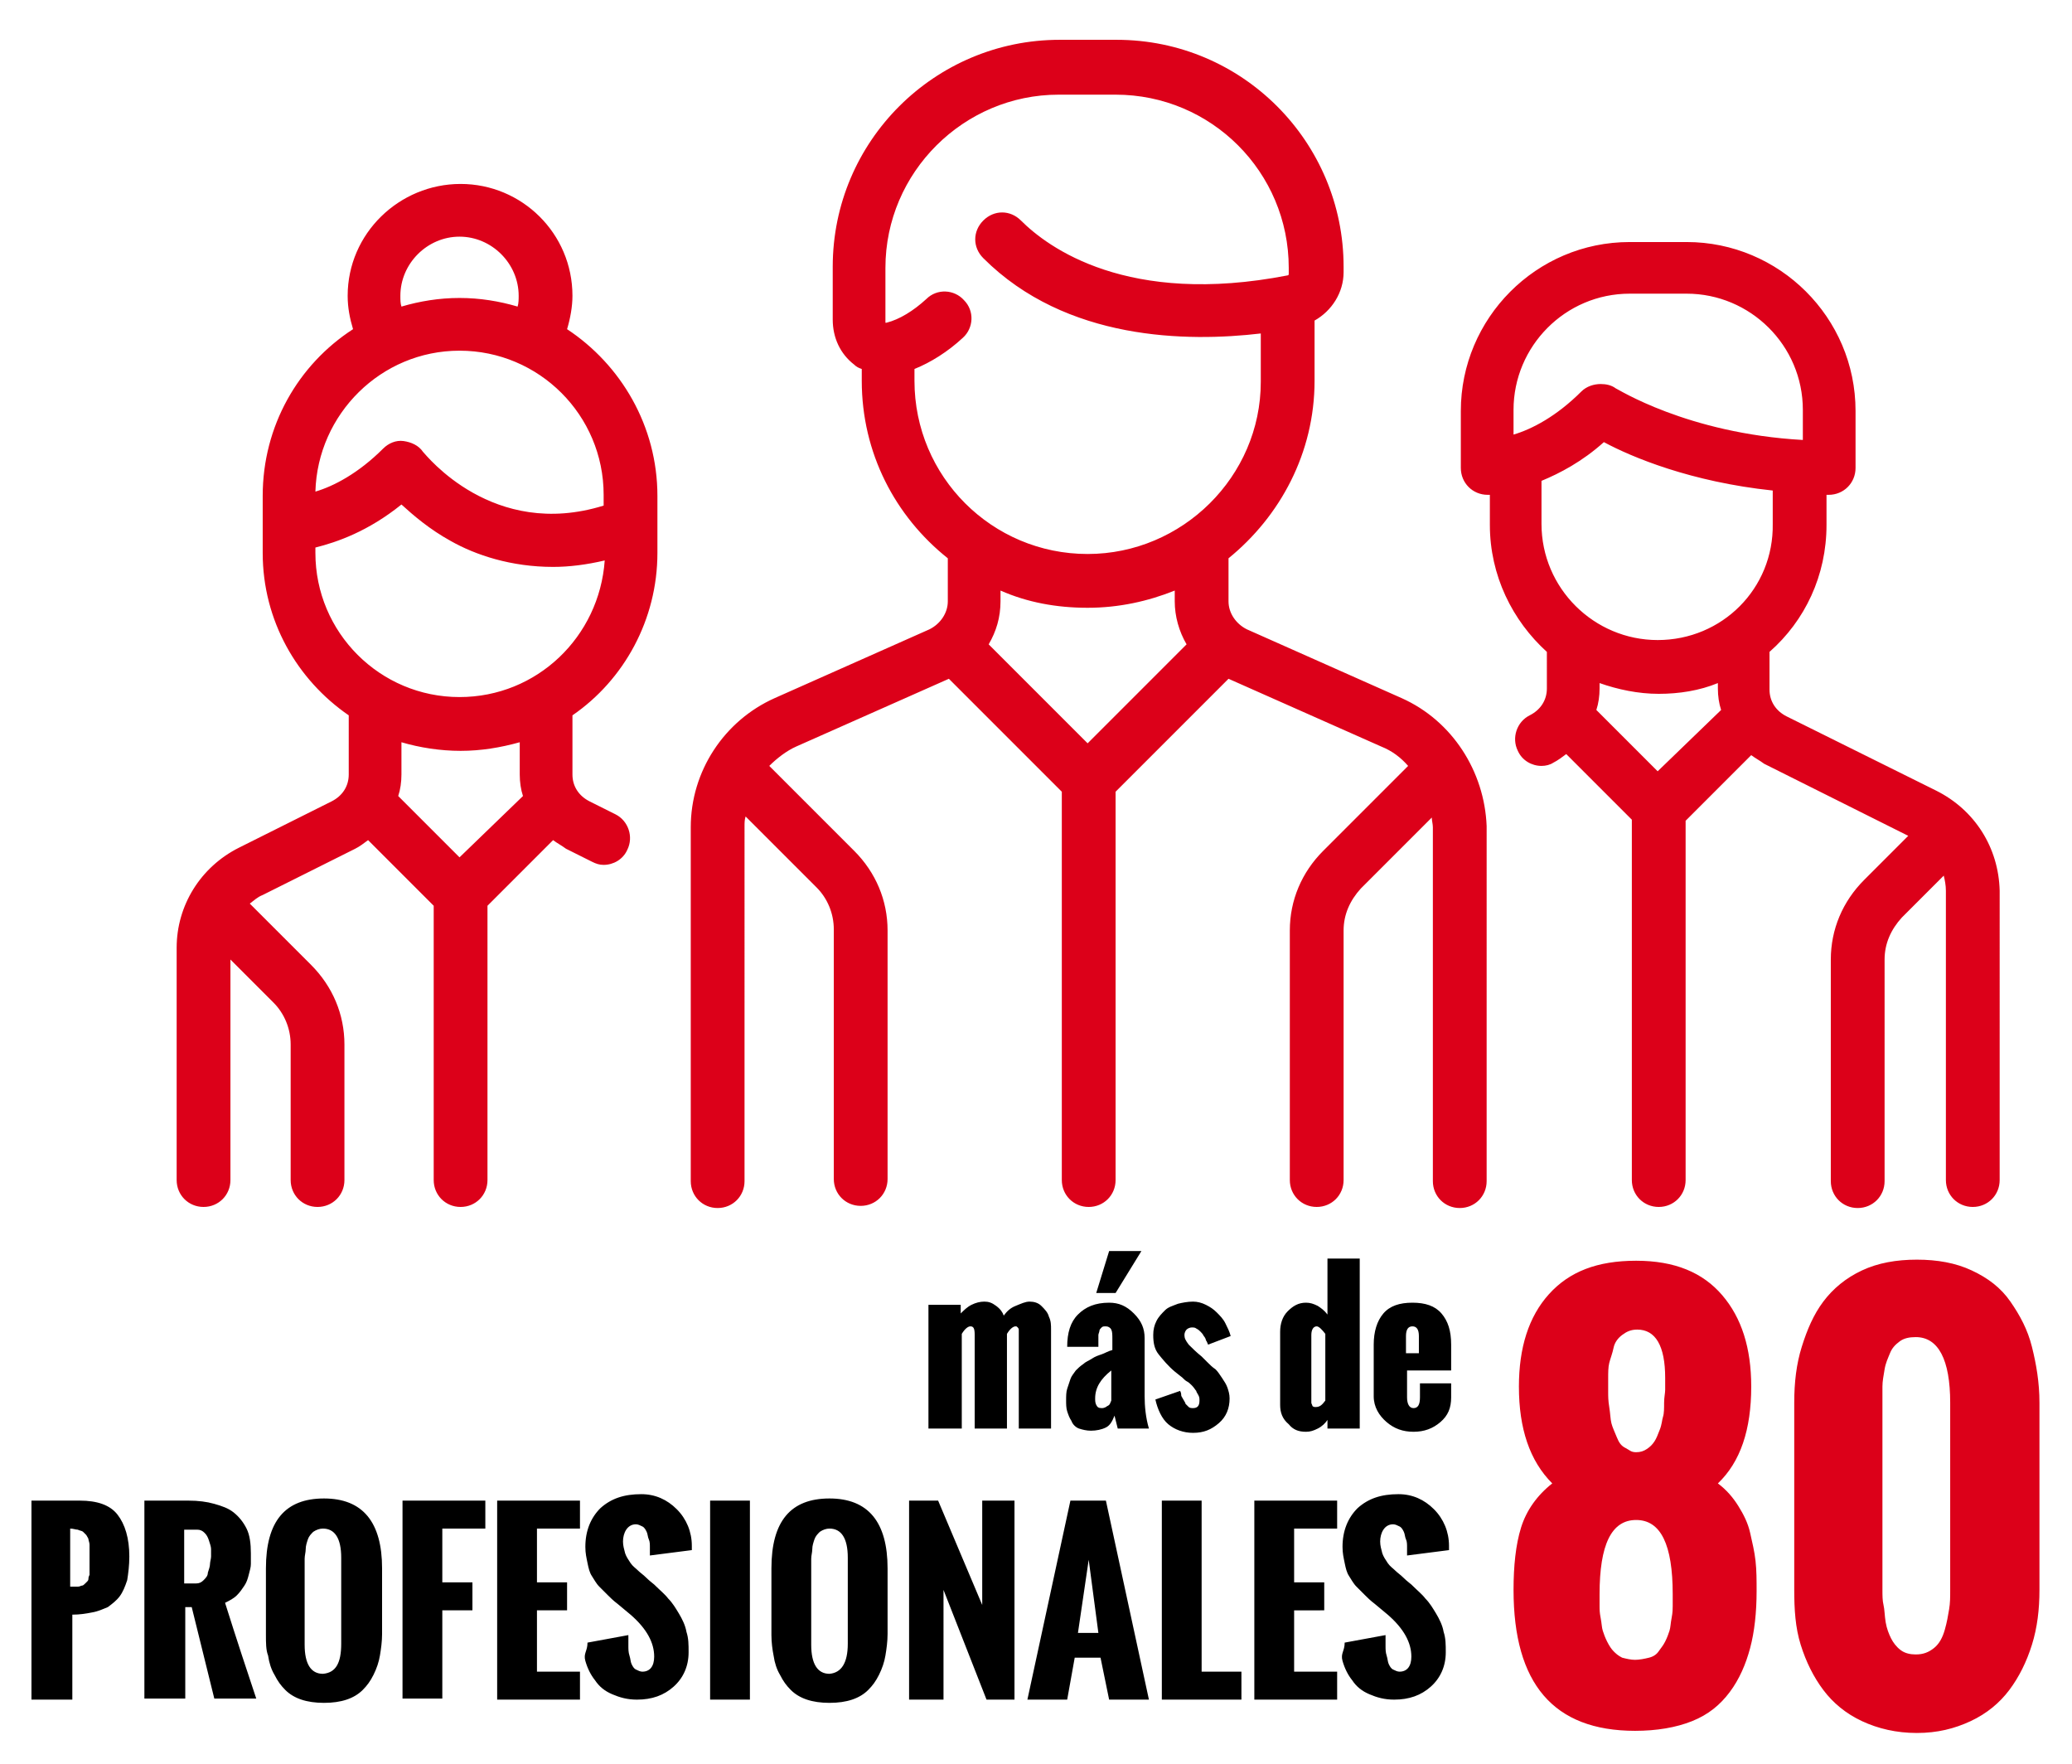<?xml version="1.0" encoding="utf-8"?>
<!-- EXXIT 2.0 -->
<svg version="1.1" id="Capa_1" xmlns="http://www.w3.org/2000/svg" xmlns:xlink="http://www.w3.org/1999/xlink" x="0px" y="0px"
	 viewBox="0 0 192 164" width="195" height="166">
<style type="text/css">
	.st0{fill:#DC0019;}
</style>
<path d="M86,132.8v-11.5h3v0.8c0.3-0.3,0.6-0.6,1-0.8s0.8-0.3,1.2-0.3c0.4,0,0.7,0.1,1.1,0.4s0.6,0.6,0.7,0.9
	c0.3-0.4,0.6-0.7,1.1-0.9s0.9-0.4,1.3-0.4c0.4,0,0.8,0.1,1.1,0.4s0.6,0.6,0.7,1c0.2,0.4,0.2,0.8,0.2,1.2v9.2h-3v-8.6
	c0-0.1,0-0.2,0-0.3c0-0.1,0-0.2,0-0.3s-0.1-0.2-0.1-0.2c-0.1-0.1-0.1-0.1-0.2-0.1c-0.2,0-0.5,0.2-0.8,0.7v8.8h-3v-8.7
	c0-0.6-0.1-0.8-0.4-0.8c-0.2,0-0.5,0.2-0.8,0.7v8.8H86z M103.6,132.8l-0.3-1.2c-0.2,0.5-0.4,0.9-0.8,1.1c-0.4,0.2-0.9,0.3-1.4,0.3
	c-0.4,0-0.8-0.1-1.1-0.2s-0.6-0.4-0.7-0.7c-0.2-0.3-0.3-0.6-0.4-0.9c-0.1-0.3-0.1-0.7-0.1-1c0-0.4,0-0.8,0.1-1.1s0.2-0.6,0.3-0.9
	c0.1-0.3,0.3-0.5,0.5-0.8c0.2-0.2,0.4-0.4,0.7-0.6c0.2-0.2,0.5-0.3,0.8-0.5c0.3-0.2,0.6-0.3,0.9-0.4c0.3-0.1,0.6-0.3,1-0.4v-1
	c0-0.4,0-0.7-0.1-0.9s-0.3-0.3-0.5-0.3c-0.2,0-0.3,0-0.4,0.1c-0.1,0.1-0.2,0.2-0.2,0.3s-0.1,0.3-0.1,0.4c0,0.1,0,0.3,0,0.4v0.7h-2.9
	c0-1.3,0.3-2.3,1-3c0.7-0.7,1.6-1.1,2.9-1.1c0.9,0,1.6,0.3,2.3,1s1,1.4,1,2.3v5.4c0,0.9,0.1,2,0.4,3H103.6z M103,130.2v-2.8
	c-1,0.8-1.5,1.6-1.5,2.6c0,0.2,0,0.4,0.1,0.6c0.1,0.2,0.2,0.3,0.5,0.3c0.1,0,0.2,0,0.4-0.1c0.1-0.1,0.2-0.1,0.3-0.2
	S102.9,130.4,103,130.2z M101.6,120.2l1.2-3.9h3l-2.4,3.9H101.6z M107.1,130.1l2.3-0.8c0.1,0.2,0.1,0.3,0.1,0.4
	c0,0.1,0.1,0.2,0.2,0.4c0.1,0.2,0.2,0.3,0.2,0.4c0.1,0.1,0.2,0.2,0.3,0.3c0.1,0.1,0.3,0.1,0.4,0.1c0.4,0,0.6-0.2,0.6-0.7
	c0-0.2,0-0.3-0.1-0.5c-0.1-0.2-0.2-0.3-0.2-0.4c-0.1-0.1-0.2-0.3-0.4-0.5s-0.3-0.3-0.5-0.4s-0.3-0.3-0.6-0.5l-0.5-0.4
	c-0.6-0.5-1.1-1.1-1.5-1.6s-0.5-1.1-0.5-1.8c0-0.5,0.1-0.9,0.3-1.3c0.2-0.4,0.5-0.7,0.8-1s0.7-0.4,1.2-0.6c0.4-0.1,0.9-0.2,1.4-0.2
	c0.4,0,0.8,0.1,1.2,0.3s0.7,0.4,1,0.7c0.3,0.3,0.6,0.6,0.8,1c0.2,0.4,0.4,0.8,0.5,1.2L112,125c-0.1-0.2-0.1-0.3-0.2-0.4
	c0-0.1-0.1-0.3-0.2-0.4c-0.1-0.2-0.2-0.3-0.3-0.4c-0.1-0.1-0.2-0.2-0.4-0.3c-0.1-0.1-0.3-0.1-0.4-0.1c-0.2,0-0.4,0.1-0.5,0.2
	c-0.1,0.1-0.2,0.3-0.2,0.5c0,0.3,0.1,0.5,0.4,0.9c0.3,0.3,0.7,0.7,1.2,1.1l0.5,0.5c0.3,0.3,0.5,0.5,0.8,0.7c0.2,0.2,0.4,0.5,0.6,0.8
	c0.2,0.3,0.4,0.6,0.5,0.9c0.1,0.3,0.2,0.6,0.2,1c0,0.9-0.3,1.7-1,2.3c-0.7,0.6-1.4,0.9-2.4,0.9c-0.9,0-1.7-0.3-2.3-0.8
	S107.3,131,107.1,130.1z M118.7,130.6v-6.8c0-0.7,0.2-1.4,0.7-1.9s1-0.8,1.7-0.8c0.4,0,0.7,0.1,1.1,0.3c0.3,0.2,0.6,0.4,0.9,0.8V117
	h3v15.8h-3V132c-0.2,0.3-0.5,0.6-0.9,0.8s-0.7,0.3-1.1,0.3c-0.7,0-1.2-0.2-1.6-0.7C118.9,131.9,118.7,131.3,118.7,130.6z
	 M122.9,130.2V124c-0.3-0.4-0.6-0.7-0.8-0.7c-0.3,0-0.5,0.3-0.5,0.8v5.9c0,0.2,0,0.3,0,0.4c0,0.1,0.1,0.2,0.1,0.3
	c0.1,0.1,0.2,0.1,0.3,0.1C122.4,130.8,122.6,130.6,122.9,130.2z M127.4,129.8V125c0-1.2,0.3-2.2,0.9-2.9c0.6-0.7,1.5-1,2.7-1
	c1.2,0,2.1,0.3,2.7,1c0.6,0.7,0.9,1.6,0.9,2.9v2.4h-4.1v2.5c0,0.6,0.2,1,0.6,1c0.4,0,0.6-0.3,0.6-1v-1.3h2.9v1.3c0,1-0.3,1.7-1,2.3
	c-0.7,0.6-1.5,0.9-2.5,0.9s-1.8-0.3-2.5-0.9S127.4,130.8,127.4,129.8z M130.4,125.8h1.2v-1.6c0-0.6-0.2-0.9-0.6-0.9
	c-0.4,0-0.6,0.3-0.6,0.9V125.8z M2.6,158v-18.5h4.5c1.6,0,2.8,0.4,3.5,1.3c0.7,0.9,1.1,2.2,1.1,3.9c0,0.8-0.1,1.6-0.2,2.2
	c-0.2,0.6-0.4,1.1-0.7,1.5c-0.3,0.4-0.7,0.7-1.1,1c-0.5,0.2-0.9,0.4-1.5,0.5c-0.5,0.1-1.1,0.2-1.8,0.2v7.9H2.6z M6.4,147.5
	c0.2,0,0.4,0,0.5,0c0.2,0,0.3-0.1,0.4-0.1c0.1,0,0.2-0.1,0.3-0.2c0.1-0.1,0.2-0.2,0.2-0.2c0.1-0.1,0.1-0.2,0.1-0.3
	c0-0.1,0.1-0.3,0.1-0.3c0-0.1,0-0.2,0-0.4c0-0.2,0-0.4,0-0.5c0-0.1,0-0.3,0-0.6c0-0.1,0-0.1,0-0.2c0-0.3,0-0.5,0-0.6
	c0-0.1,0-0.3,0-0.5c0-0.2-0.1-0.4-0.1-0.5c0-0.1-0.1-0.2-0.2-0.4c-0.1-0.1-0.2-0.2-0.3-0.3s-0.3-0.1-0.5-0.2c-0.2,0-0.4-0.1-0.7-0.1
	V147.5z M13.1,158v-18.5h4.1c0.9,0,1.7,0.1,2.4,0.3c0.7,0.2,1.3,0.4,1.8,0.8s0.9,0.9,1.2,1.5c0.3,0.6,0.4,1.4,0.4,2.3
	c0,0.4,0,0.7,0,1s-0.1,0.6-0.2,1c-0.1,0.4-0.2,0.7-0.4,1c-0.2,0.3-0.4,0.6-0.7,0.9c-0.3,0.3-0.7,0.5-1.1,0.7
	c1.1,3.5,2.1,6.5,2.9,8.9h-3.9l-2.1-8.5h-0.6v8.5H13.1z M16.8,147.2h1.1c0.3,0,0.5-0.1,0.7-0.3s0.4-0.4,0.4-0.7
	c0.1-0.3,0.2-0.6,0.2-0.8c0-0.2,0.1-0.5,0.1-0.7s0-0.4,0-0.7c0-0.2-0.1-0.5-0.2-0.8c-0.1-0.3-0.2-0.5-0.4-0.7
	c-0.2-0.2-0.4-0.3-0.7-0.3h-1.2V147.2z M24.4,152v-6.2c0-4.4,1.8-6.5,5.4-6.5c3.6,0,5.4,2.2,5.4,6.5v6.1c0,0.7-0.1,1.4-0.2,2
	c-0.1,0.6-0.3,1.2-0.6,1.8c-0.3,0.6-0.6,1-1,1.4c-0.4,0.4-0.9,0.7-1.5,0.9s-1.3,0.3-2.1,0.3c-0.8,0-1.5-0.1-2.1-0.3
	c-0.6-0.2-1.1-0.5-1.5-0.9c-0.4-0.4-0.7-0.8-1-1.4c-0.3-0.5-0.5-1.1-0.6-1.8C24.4,153.4,24.4,152.7,24.4,152z M31.4,152.8v-8
	c0-1.8-0.6-2.7-1.7-2.7c-0.3,0-0.6,0.1-0.9,0.3c-0.2,0.2-0.4,0.4-0.5,0.7s-0.2,0.6-0.2,0.9c0,0.3-0.1,0.6-0.1,0.9v8
	c0,1.8,0.6,2.7,1.7,2.7C30.9,155.5,31.4,154.6,31.4,152.8z M37.1,158v-18.5h7.7v2.6h-4v5h2.8v2.6h-2.8v8.2H37.1z M45.9,158v-18.5
	h7.7v2.6h-4v5h2.8v2.6h-2.8v5.7h4v2.6H45.9z M54.3,152.7l3.8-0.7c0,0.4,0,0.7,0,1s0,0.6,0.1,0.9c0.1,0.3,0.1,0.6,0.2,0.8
	c0.1,0.2,0.2,0.4,0.4,0.5c0.2,0.1,0.4,0.2,0.6,0.2c0.7,0,1.1-0.5,1.1-1.4c0-1.3-0.7-2.6-2.2-3.9l-1.2-1c-0.4-0.3-0.7-0.6-0.9-0.8
	s-0.5-0.5-0.8-0.8c-0.3-0.3-0.5-0.7-0.7-1c-0.2-0.3-0.3-0.7-0.4-1.2c-0.1-0.5-0.2-0.9-0.2-1.5c0-1.5,0.5-2.7,1.4-3.6
	c1-0.9,2.2-1.3,3.8-1.3c1.3,0,2.4,0.5,3.3,1.4c0.9,0.9,1.4,2.1,1.4,3.4l0,0.1c0,0.1,0,0.2,0,0.3l-3.9,0.5c0-0.1,0-0.2,0-0.4
	c0-0.2,0-0.3,0-0.4c0-0.2,0-0.5-0.1-0.7s-0.1-0.5-0.2-0.7c-0.1-0.2-0.2-0.4-0.4-0.5c-0.2-0.1-0.4-0.2-0.6-0.2
	c-0.4,0-0.7,0.2-0.9,0.5c-0.2,0.3-0.3,0.7-0.3,1.1c0,0.4,0.1,0.7,0.2,1.1c0.1,0.3,0.3,0.6,0.5,0.9c0.2,0.3,0.5,0.5,0.7,0.7
	s0.5,0.4,0.8,0.7c0.3,0.3,0.6,0.5,0.7,0.6c0.5,0.5,1,0.9,1.3,1.3c0.4,0.4,0.7,0.9,1,1.4c0.3,0.5,0.6,1.1,0.7,1.7
	c0.2,0.6,0.2,1.2,0.2,1.9c0,1.3-0.5,2.4-1.4,3.2c-0.9,0.8-2,1.2-3.4,1.2c-0.9,0-1.6-0.2-2.3-0.5s-1.2-0.7-1.6-1.3
	c-0.4-0.5-0.7-1.1-0.9-1.8S54.3,153.5,54.3,152.7z M65.7,158v-18.5h3.7V158H65.7z M71.4,152v-6.2c0-4.4,1.8-6.5,5.4-6.5
	c3.6,0,5.4,2.2,5.4,6.5v6.1c0,0.7-0.1,1.4-0.2,2c-0.1,0.6-0.3,1.2-0.6,1.8c-0.3,0.6-0.6,1-1,1.4c-0.4,0.4-0.9,0.7-1.5,0.9
	s-1.3,0.3-2.1,0.3c-0.8,0-1.5-0.1-2.1-0.3c-0.6-0.2-1.1-0.5-1.5-0.9c-0.4-0.4-0.7-0.8-1-1.4c-0.3-0.5-0.5-1.1-0.6-1.8
	C71.5,153.4,71.4,152.7,71.4,152z M78.5,152.8v-8c0-1.8-0.6-2.7-1.7-2.7c-0.3,0-0.6,0.1-0.9,0.3c-0.2,0.2-0.4,0.4-0.5,0.7
	s-0.2,0.6-0.2,0.9c0,0.3-0.1,0.6-0.1,0.9v8c0,1.8,0.6,2.7,1.7,2.7C77.9,155.5,78.5,154.6,78.5,152.8z M84.2,158v-18.5h2.7l4.1,9.7
	v-9.7H94V158h-2.6l-4-10.2V158H84.2z M95.2,158l4-18.5h3.3l4,18.5h-3.7l-0.8-3.9h-2.4l-0.7,3.9H95.2z M99.9,151.8h1.9l-0.9-6.8
	L99.9,151.8z M107.7,158v-18.5h3.7v15.9h3.7v2.6H107.7z M116.3,158v-18.5h7.7v2.6h-4v5h2.8v2.6H120v5.7h4v2.6H116.3z M124.7,152.7
	l3.8-0.7c0,0.4,0,0.7,0,1s0,0.6,0.1,0.9c0.1,0.3,0.1,0.6,0.2,0.8c0.1,0.2,0.2,0.4,0.4,0.5c0.2,0.1,0.4,0.2,0.6,0.2
	c0.7,0,1.1-0.5,1.1-1.4c0-1.3-0.7-2.6-2.2-3.9l-1.2-1c-0.4-0.3-0.7-0.6-0.9-0.8s-0.5-0.5-0.8-0.8c-0.3-0.3-0.5-0.7-0.7-1
	c-0.2-0.3-0.3-0.7-0.4-1.2c-0.1-0.5-0.2-0.9-0.2-1.5c0-1.5,0.5-2.7,1.4-3.6c1-0.9,2.2-1.3,3.8-1.3c1.3,0,2.4,0.5,3.3,1.4
	c0.9,0.9,1.4,2.1,1.4,3.4l0,0.1c0,0.1,0,0.2,0,0.3l-3.9,0.5c0-0.1,0-0.2,0-0.4c0-0.2,0-0.3,0-0.4c0-0.2,0-0.5-0.1-0.7
	s-0.1-0.5-0.2-0.7c-0.1-0.2-0.2-0.4-0.4-0.5c-0.2-0.1-0.4-0.2-0.6-0.2c-0.4,0-0.7,0.2-0.9,0.5c-0.2,0.3-0.3,0.7-0.3,1.1
	c0,0.4,0.1,0.7,0.2,1.1c0.1,0.3,0.3,0.6,0.5,0.9c0.2,0.3,0.5,0.5,0.7,0.7s0.5,0.4,0.8,0.7c0.3,0.3,0.6,0.5,0.7,0.6
	c0.5,0.5,1,0.9,1.3,1.3c0.4,0.4,0.7,0.9,1,1.4c0.3,0.5,0.6,1.1,0.7,1.7c0.2,0.6,0.2,1.2,0.2,1.9c0,1.3-0.5,2.4-1.4,3.2
	c-0.9,0.8-2,1.2-3.4,1.2c-0.9,0-1.6-0.2-2.3-0.5s-1.2-0.7-1.6-1.3c-0.4-0.5-0.7-1.1-0.9-1.8S124.7,153.5,124.7,152.7z"/>
<path class="st0" d="M130,64.9l-14.4-6.4c-1-0.5-1.7-1.5-1.7-2.6v-4c4.8-3.9,8-9.8,8-16.5v-5.6c1.6-0.9,2.7-2.6,2.7-4.5v-0.5
	c0-11.6-9.4-21.1-21.1-21.1h-5.3c-11.6,0-21.1,9.4-21.1,21.1v4.9c0,1.7,0.7,3.2,2,4.2c0.2,0.2,0.4,0.3,0.7,0.4v1.1
	c0,6.7,3.1,12.6,8,16.5v4c0,1.1-0.7,2.1-1.7,2.6l-14.4,6.4c-4.7,2.1-7.8,6.8-7.8,12v32.9c0,1.4,1.1,2.5,2.5,2.5s2.5-1.1,2.5-2.5
	V76.8c0-0.3,0-0.6,0.1-0.9l6.6,6.6c1,1,1.6,2.4,1.6,3.9v23.2c0,1.4,1.1,2.5,2.5,2.5c1.4,0,2.5-1.1,2.5-2.5V86.5
	c0-2.8-1.1-5.4-3.1-7.4l-7.9-7.9c0.7-0.7,1.6-1.4,2.5-1.8l14.2-6.3l10.5,10.5v36.1c0,1.4,1.1,2.5,2.5,2.5c1.4,0,2.5-1.1,2.5-2.5
	V73.6l10.5-10.5l14.2,6.3c1,0.4,1.8,1,2.5,1.8l-7.9,7.9c-2,2-3.1,4.6-3.1,7.4v23.2c0,1.4,1.1,2.5,2.5,2.5c1.4,0,2.5-1.1,2.5-2.5
	V86.5c0-1.5,0.6-2.8,1.6-3.9l6.6-6.6c0,0.3,0.1,0.6,0.1,0.9v32.9c0,1.4,1.1,2.5,2.5,2.5c1.4,0,2.5-1.1,2.5-2.5V76.8
	C137.7,71.7,134.7,67,130,64.9z M100.8,69.1l-9.2-9.2c0.7-1.2,1.1-2.5,1.1-4v-1c2.5,1.1,5.2,1.6,8.1,1.6s5.6-0.6,8.1-1.6v1
	c0,1.4,0.4,2.8,1.1,4L100.8,69.1z M100.8,51.5c-8.9,0-16.1-7.2-16.1-16.1v-1.1c1.5-0.6,3.1-1.6,4.5-2.9c1-0.9,1.1-2.5,0.1-3.5
	c-0.9-1-2.5-1.1-3.5-0.1c-1.2,1.1-2.5,1.9-3.7,2.2c0,0-0.1,0-0.1,0c0,0,0-0.1,0-0.2v-4.9C82,16,89.3,8.8,98.1,8.8h5.3
	c8.9,0,16.1,7.2,16.1,16.1v0.5c0,0.1,0,0.2-0.1,0.2c-14.9,2.9-22.3-2.6-24.8-5.1c-1-1-2.5-1-3.5,0c-1,1-1,2.5,0,3.5
	c7.7,7.7,19,7.8,25.8,7v4.5C116.9,44.3,109.6,51.5,100.8,51.5z M60.8,51.4v-5.3c0-6.5-3.4-12.2-8.4-15.5c0.3-1,0.5-2.1,0.5-3.1
	c0-5.8-4.7-10.4-10.4-10.4S32,21.7,32,27.5c0,1.1,0.2,2.1,0.5,3.1c-5.1,3.3-8.4,9-8.4,15.5v5.3c0,6.3,3.2,11.8,8,15.1V72
	c0,1.1-0.6,2-1.6,2.5l-8.6,4.3c-3.6,1.8-5.8,5.4-5.8,9.3v21.6c0,1.4,1.1,2.5,2.5,2.5c1.4,0,2.5-1.1,2.5-2.5V89.2l4,4
	c1,1,1.6,2.4,1.6,3.9v12.6c0,1.4,1.1,2.5,2.5,2.5s2.5-1.1,2.5-2.5V97.1c0-2.8-1.1-5.4-3.1-7.4l-5.6-5.6c0,0-0.1-0.1-0.1-0.1
	c0.4-0.3,0.7-0.6,1.2-0.8l8.6-4.3c0.4-0.2,0.8-0.5,1.2-0.8l6.1,6.1v25.5c0,1.4,1.1,2.5,2.5,2.5c1.4,0,2.5-1.1,2.5-2.5V84.2l6.1-6.1
	c0.4,0.3,0.8,0.5,1.2,0.8l2.4,1.2c0.4,0.2,0.7,0.3,1.1,0.3c0.9,0,1.8-0.5,2.2-1.4c0.6-1.2,0.1-2.7-1.1-3.3l-2.4-1.2
	c-1-0.5-1.6-1.4-1.6-2.5v-5.5C57.7,63.2,60.8,57.6,60.8,51.4z M42.4,22c3,0,5.5,2.5,5.5,5.5c0,0.3,0,0.7-0.1,1
	c-1.7-0.5-3.5-0.8-5.4-0.8c-1.9,0-3.7,0.3-5.4,0.8c-0.1-0.3-0.1-0.6-0.1-1C36.9,24.5,39.4,22,42.4,22z M42.4,32.6
	c7.4,0,13.4,6,13.4,13.4V47c-10.3,3.2-16.5-4.7-16.8-5c-0.4-0.6-1.1-0.9-1.8-1c-0.7-0.1-1.4,0.2-1.9,0.7C33,44,30.7,45.2,29,45.7
	C29.2,38.5,35.1,32.6,42.4,32.6z M42.4,79.7L36.7,74c0.2-0.6,0.3-1.3,0.3-2v-3c1.7,0.5,3.6,0.8,5.5,0.8s3.7-0.3,5.5-0.8v3
	c0,0.7,0.1,1.4,0.3,2L42.4,79.7z M42.4,64.8c-7.4,0-13.4-6-13.4-13.4v-0.5c2-0.5,4.9-1.5,8-4c1.1,1,2.6,2.3,4.6,3.4
	c2.3,1.3,5.6,2.4,9.5,2.4c1.5,0,3.1-0.2,4.8-0.6C55.4,59.2,49.6,64.8,42.4,64.8z M179.7,73.5l-13.9-6.9c-1-0.5-1.6-1.4-1.6-2.5v-3.5
	c3.3-2.9,5.3-7.1,5.3-11.8v-2.8c0.1,0,0.1,0,0.2,0c1.4,0,2.5-1.1,2.5-2.5v-5.3c0-8.7-7.1-15.7-15.7-15.7h-5.3
	c-8.7,0-15.7,7.1-15.7,15.7v5.3c0,1.4,1.1,2.5,2.5,2.5c0,0,0.1,0,0.2,0v2.8c0,4.7,2.1,8.9,5.3,11.8V64c0,1.1-0.6,2-1.6,2.5
	c-1.2,0.6-1.7,2.1-1.1,3.3c0.4,0.9,1.3,1.4,2.2,1.4c0.4,0,0.8-0.1,1.1-0.3c0.4-0.2,0.8-0.5,1.2-0.8l6.1,6.1v33.5
	c0,1.4,1.1,2.5,2.5,2.5c1.4,0,2.5-1.1,2.5-2.5V76.3l6.1-6.1c0.4,0.3,0.8,0.5,1.2,0.8l13.4,6.7l-4.1,4.1c-2,2-3.1,4.6-3.1,7.4v20.6
	c0,1.4,1.1,2.5,2.5,2.5c1.4,0,2.5-1.1,2.5-2.5V89.2c0-1.5,0.6-2.8,1.6-3.9l3.9-3.9c0.1,0.4,0.2,0.9,0.2,1.4v26.9
	c0,1.4,1.1,2.5,2.5,2.5c1.4,0,2.5-1.1,2.5-2.5V82.8C185.5,78.8,183.3,75.3,179.7,73.5z M140.4,40.4v-2.3h0c0-5.9,4.8-10.8,10.8-10.8
	h5.3c5.9,0,10.8,4.8,10.8,10.8v2.8c-10.8-0.6-17.3-4.8-17.4-4.8c-0.4-0.3-0.9-0.4-1.4-0.4c-0.6,0-1.3,0.2-1.8,0.7
	C144.4,38.7,142.1,39.9,140.4,40.4z M153.8,71.7l-5.7-5.7c0.2-0.6,0.3-1.3,0.3-2v-0.5c1.7,0.6,3.6,1,5.5,1c1.9,0,3.8-0.3,5.5-1V64
	c0,0.7,0.1,1.4,0.3,2L153.8,71.7z M153.8,59.5c-5.9,0-10.8-4.8-10.8-10.8v-4l0,0c1.7-0.7,3.8-1.8,5.8-3.6c2.6,1.4,8.1,3.7,15.7,4.5
	v3.1C164.6,54.7,159.8,59.5,153.8,59.5z M144,137.9c-2.1-2.1-3.1-5.1-3.1-9c0-3.6,0.9-6.5,2.8-8.6s4.5-3.1,8.1-3.1s6.2,1.1,8,3.2
	s2.7,4.9,2.7,8.5c0,4-1,7-3.1,9c0.8,0.6,1.4,1.3,1.9,2.1s0.9,1.6,1.1,2.5s0.4,1.7,0.5,2.6s0.1,1.8,0.1,2.8c0,2-0.2,3.8-0.6,5.3
	s-1,2.9-1.9,4.1s-2,2.1-3.5,2.7s-3.3,0.9-5.3,0.9c-7.6,0-11.3-4.4-11.3-13.1c0-2.2,0.2-4.2,0.7-5.8S142.6,139,144,137.9z
	 M150.5,154.1c0.4,0.1,0.8,0.2,1.2,0.2s0.9-0.1,1.3-0.2s0.7-0.3,0.9-0.6s0.4-0.5,0.6-0.9s0.3-0.7,0.4-1s0.1-0.7,0.2-1.2
	s0.1-0.9,0.1-1.1s0-0.6,0-1.1c0-4.6-1.1-6.9-3.4-6.9c-2.3,0-3.4,2.3-3.4,6.9c0,0.4,0,0.8,0,1.1s0,0.6,0.1,1.1s0.1,0.9,0.2,1.2
	s0.2,0.6,0.4,1s0.4,0.7,0.6,0.9S150.1,153.9,150.5,154.1z M151.8,135c0.4,0,0.7-0.1,1-0.3s0.5-0.4,0.7-0.7s0.3-0.6,0.5-1.1
	s0.2-0.9,0.3-1.2s0.1-0.8,0.1-1.3s0.1-0.9,0.1-1.2s0-0.6,0-1.1c0-3-0.9-4.5-2.6-4.5c-0.6,0-1,0.2-1.4,0.5s-0.7,0.7-0.8,1.2
	s-0.3,1-0.4,1.4s-0.1,0.9-0.1,1.4s0,0.9,0,1.3s0,0.8,0.1,1.4s0.1,1.1,0.2,1.5s0.3,0.8,0.5,1.3s0.4,0.8,0.8,1S151.3,135,151.8,135z
	 M166.5,147.8v-17.4c0-1.9,0.2-3.6,0.7-5.2s1.1-3,2-4.2s2.1-2.2,3.6-2.9s3.2-1,5.1-1c1.9,0,3.6,0.3,5.1,1s2.7,1.6,3.6,2.9
	s1.6,2.6,2,4.2s0.7,3.3,0.7,5.2v17.4c0,1.8-0.2,3.5-0.7,5.1s-1.2,3-2.1,4.2s-2.1,2.2-3.6,2.9s-3.1,1.1-5,1.1c-1.9,0-3.6-0.4-5.1-1.1
	s-2.7-1.7-3.6-2.9s-1.6-2.6-2.1-4.2S166.5,149.6,166.5,147.8z M181,147.8v-17.4c0-4-1.1-6.1-3.2-6.1c-0.6,0-1.1,0.1-1.5,0.4
	s-0.7,0.6-0.9,1.1s-0.4,0.9-0.5,1.5s-0.2,1.1-0.2,1.6s0,0.9,0,1.5v17.4c0,0.5,0,1,0.1,1.4s0.1,1,0.2,1.6s0.3,1.1,0.5,1.5
	s0.5,0.8,0.9,1.1s0.9,0.4,1.4,0.4c0.7,0,1.2-0.2,1.7-0.6s0.8-1,1-1.7s0.3-1.3,0.4-1.9S181,148.5,181,147.8z"/>
</svg>
